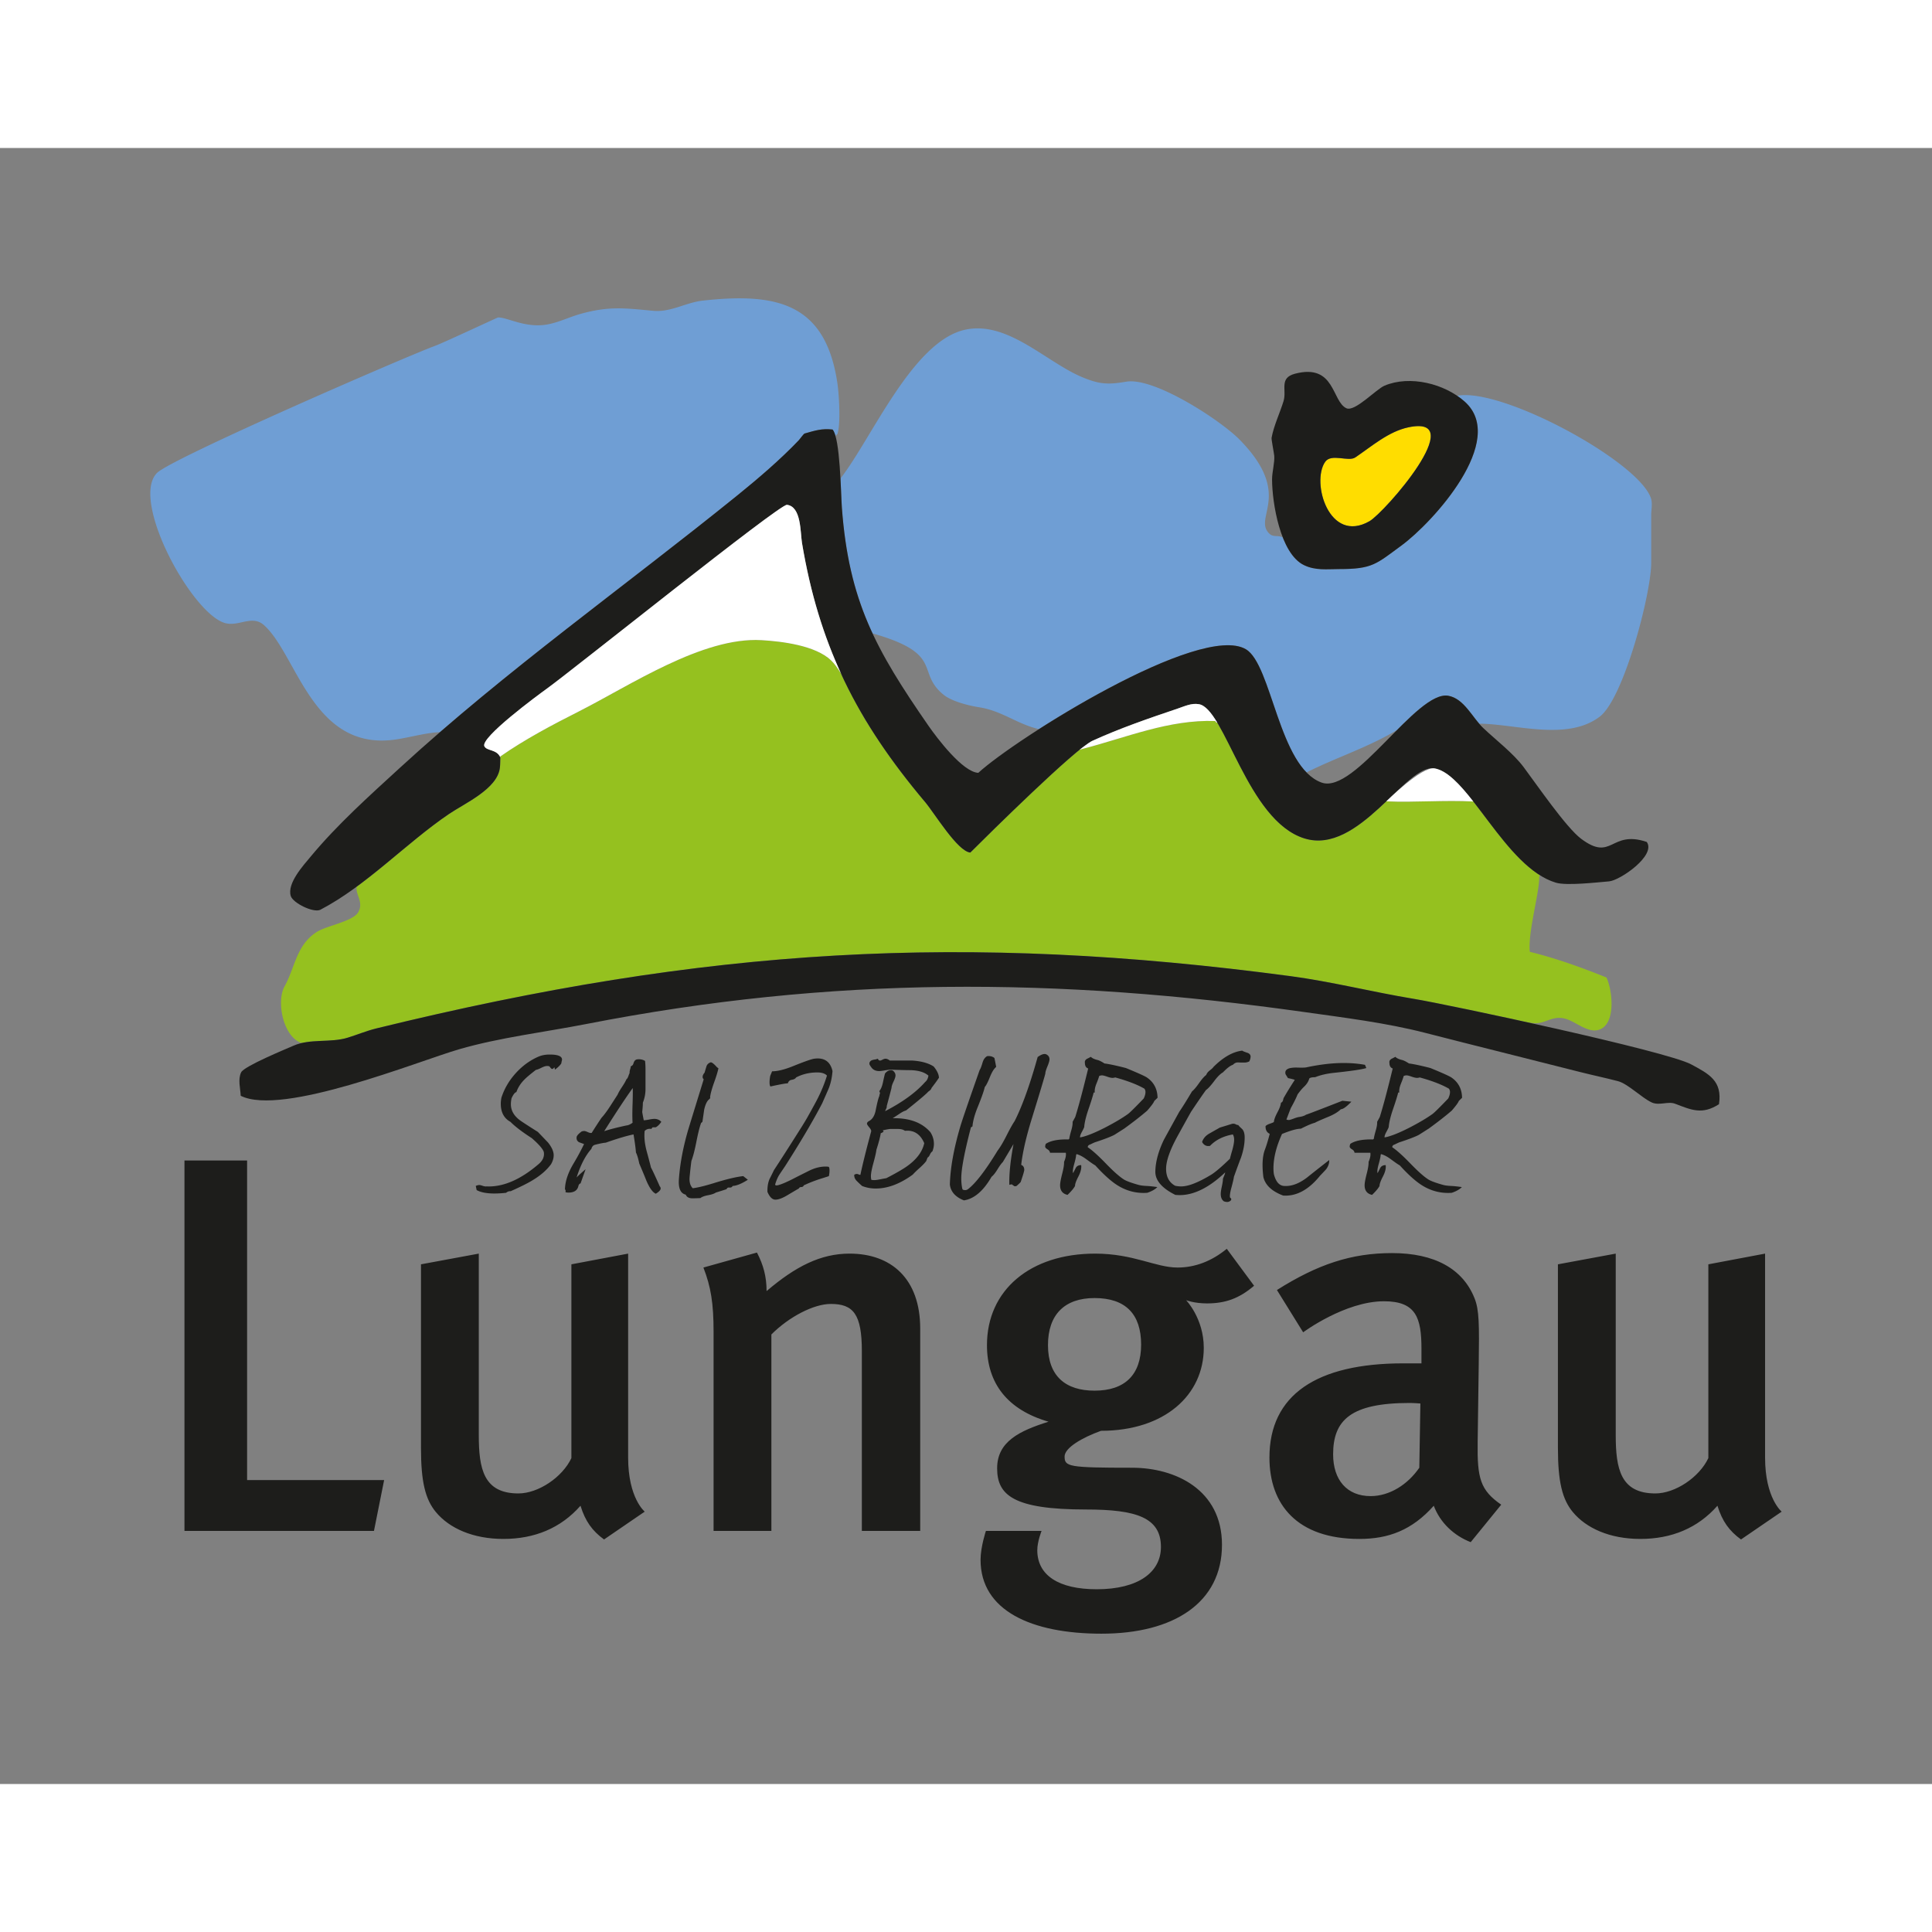 <svg xmlns="http://www.w3.org/2000/svg" width="490" height="490" viewBox="-30 -30 385.578 326.505"><rect x="-30" y="-30" width="385.578" height="326.505" fill="#808080" stroke="none"/><path fill="#95C11F" d="M212.543 84.358c.014.125.247.374.398.325 4.031 6.704 8.652 20.39 17.373 23.104 6.068 1.889 11.635-2.912 16.368-7.398 5.649.249 11.675-.286 17.354.034 3.943 5.023 8.256 11.572 13.324 14.74l-.171.266c.079 3.107-2.299 11.16-1.876 14.991 5.229 1.293 10.305 3.12 15.295 5.128 1.205 2.528 1.971 9.312-1.502 10.432-2.229.719-4.666-1.669-6.721-2.21-2.666-.702-3.948 1.081-6.276.884a36.127 36.127 0 01-1.079-.123c-10.316-2.274-19.837-4.222-22.969-4.739-8.15-1.347-16.311-3.417-24.488-4.509-65.047-8.681-116.416-5.76-182.478 10.432-1.927.475-3.854 1.277-5.747 1.857-2.804.858-6.067.388-8.985 1.019a1.238 1.238 0 01-.386-.046c-3.518-1.412-4.844-8.252-3.184-11.229 2.121-3.803 2.316-8.251 6.454-10.874 1.948-1.235 7.156-2.086 8.223-3.891 1.201-2.032-.581-3.537-.28-5.126 6.291-4.613 12.15-10.252 18.404-14.5 3.142-2.135 9.652-5 10.167-9.195.087-.699.068-1.418.088-2.121-.012-.119.002-.149 0-.177 4.98-3.466 10.333-6.284 15.737-9.019 10.132-5.125 24.609-14.867 36.373-14.191 4.117.236 10.789 1.061 13.889 4.025.656.627 1.312 1.527 1.955 2.572a94.396 94.396 0 004.173 8.037c.224.432.439.834.649 1.201.115.203.273.43.468.676 3.235 5.302 7.059 10.485 11.541 15.804 1.877 2.227 6.449 9.827 9.017 10.079 3.09-3.089 15.866-15.719 21.813-20.523.244-.077.432-.133.555-.165 8.817-2.27 17.234-5.893 26.524-5.57z"></path><path fill="#FD0" fill-rule="evenodd" d="M251.09 25.743c-3.991.84-7.322 3.793-10.608 6.012-1.378.93-4.796-.863-6.013.884-2.832 4.067.785 16.446 8.841 11.847 3.006-1.717 20.204-21.358 7.78-18.743z" clip-rule="evenodd"></path><path fill="#6F9ED4" fill-rule="evenodd" d="M262.318 20.615a14.262 14.262 0 00-1.504-1.167c8.922-1.688 35.967 12.969 38.637 20.352.402 1.115.088 2.303.088 3.448v9.548c0 6.158-5.486 27.033-10.256 30.679-6.473 4.946-16.739 1.481-24.048 1.415a2.794 2.794 0 00-.226-.233c-1.715-2.089-3.303-4.86-5.963-5.337-2.635-.472-6.336 2.916-10.236 6.835-5.669 3.425-12.193 5.506-18.055 8.46a2.528 2.528 0 00-.445-.467c-5.602-6.418-7.255-21.508-11.666-24.111-6.523-3.85-27.304 6.983-41.293 15.942-4.367-1.002-7.354-3.646-11.93-4.36-2.061-.322-5.449-1.164-7.073-2.476-5.688-4.591.316-8.134-14.213-12.272-3.375-7.242-5.36-14.814-6.121-25.125-.076-1.039-.142-3.254-.274-5.703l.098-.221c6.152-7.934 14.279-27.141 24.666-29.528 8.525-1.959 16.252 6.441 23.517 9.46 3.461 1.438 5.155 1.492 8.753.884 5.57-.942 18.852 7.692 22.722 11.671 10.475 10.765 2.783 15.24 5.658 18.477.91 1.024 1.675.412 2.74.885.042.019.083.041.123.066.987 2.504 2.36 4.606 4.209 5.503 2.32 1.126 4.591.796 7.073.796 6.611 0 7.333-.986 12.377-4.686 6.285-4.611 21.274-21.036 12.642-28.735zM137.13 27.069l-.395.369c-.167-.578-.357-1.014-.577-1.254-2.182-.231-3.455.199-5.57.796-.203.058-.957 1.126-1.148 1.327-3.674 3.854-8.063 7.613-12.201 10.962-19.608 15.863-40.32 30.772-59.422 47.308-2.842.117-6.199 1.105-9.009 1.494-16.384 2.271-19.496-16.852-26.08-22.81-2.405-2.176-5.034.304-7.78-.441C8.28 63.009-4.074 40.282 1.333 34.849c2.924-2.936 49.96-23.347 55.521-25.373 1.653-.602 12.428-5.656 12.555-5.658 1.903-.02 5.401 2.148 9.725 1.415 2.32-.394 4.463-1.493 6.72-2.122 5.702-1.59 8.818-1.15 14.499-.619 3.534.33 6.505-1.659 9.901-2.033 14.731-1.623 24.517.441 26.876 16.532.323 2.201.675 8.098 0 10.078z" clip-rule="evenodd"></path><path fill="#1D1D1B" fill-rule="evenodd" d="M251.09 25.743c-3.991.84-7.322 3.793-10.608 6.012-1.378.93-4.796-.863-6.013.884-2.832 4.067.785 16.446 8.841 11.847 3.006-1.717 20.204-21.358 7.78-18.743zm61.974 135.09c-3.33 2.152-5.486 1.162-8.752-.089-1.422-.546-3.184.435-4.684-.266-2.004-.935-4.752-3.728-6.721-4.243-2.551-.669-5.137-1.204-7.691-1.856-10.225-2.609-20.533-5.146-30.768-7.78-7.81-2.011-16.161-3.031-24.135-4.155-49.452-6.973-94.223-7.204-143.312 2.388-8.279 1.617-17.323 2.699-25.374 5.039-8.2 2.383-35.332 13.445-43.586 9.283-.066-1.487-.601-3.273.088-4.686.602-1.232 9.074-4.705 10.434-5.306 3.314-1.463 7.387-.55 10.785-1.591 1.896-.581 3.828-1.387 5.747-1.857 66.062-16.191 117.431-19.112 182.478-10.432 8.178 1.092 16.338 3.162 24.488 4.509 7.4 1.224 50.469 10.426 55.434 13.085 3.569 1.911 6.288 3.31 5.569 7.957zM136.158 26.185c1.529 1.664 1.652 12.79 1.856 15.561 1.381 18.719 6.799 28.41 17.239 43.498 1.733 2.504 6.87 9.305 9.99 9.459 7.438-6.822 44.299-30.037 53.4-24.666 5.206 3.072 6.571 23.538 15.117 26.611 6.643 2.389 19-18.454 25.285-17.328 3.177.569 4.824 4.41 6.984 6.453 2.546 2.408 5.972 5.018 8.045 7.781 2.564 3.416 8.486 12.076 11.494 14.322 6.236 4.658 5.797-1.832 13.084.618 1.916 2.702-5.346 7.688-7.514 7.868-2.439.203-8.463.902-10.609.266-10.182-3.02-17.379-21.641-24.225-22.811-5.734-.979-15.048 17.376-25.992 13.97-11.412-3.552-15.805-25.896-21.042-26.788-1.497-.256-2.865.42-4.243.884-5.698 1.919-11.596 3.948-17.064 6.454-3.373 1.546-20.649 18.617-24.313 22.279-2.567-.252-7.14-7.853-9.017-10.079-13.591-16.126-21.119-31.005-24.578-51.72-.346-2.073-.116-7.277-3.005-7.604-1.498-.168-42.576 32.846-47.919 36.69-1.854 1.335-13.319 9.789-12.466 11.493.495.988 2.451.558 3.183 2.211-.02.703-.001 1.422-.088 2.121-.515 4.195-7.025 7.061-10.167 9.195-8.578 5.827-16.414 14.268-25.639 19.096-1.353.708-5.494-1.327-5.924-2.74-.768-2.522 2.49-6.078 3.979-7.868 5.36-6.446 11.606-12.028 17.771-17.683 21.229-19.472 45.063-36.345 67.456-54.46 4.139-3.349 8.527-7.107 12.201-10.962.191-.201.945-1.27 1.148-1.327 2.118-.595 3.392-1.026 5.573-.794zm92.299-11.139c8.019-2.1 7.32 5.555 10.256 6.896 1.684.769 5.92-3.798 7.604-4.509 5.064-2.136 11.977-.407 16.002 3.183 8.632 7.699-6.357 24.124-12.643 28.733-5.044 3.699-5.766 4.686-12.377 4.686-2.482 0-4.753.33-7.073-.796-4.724-2.291-6.347-12.457-6.354-17.099-.003-1.461.555-3.406.432-4.738-.047-.504-.58-3.251-.531-3.537.396-2.319 1.685-5.053 2.387-7.338.694-2.258-.955-4.63 2.297-5.481z" clip-rule="evenodd"></path><path fill="#FFF" d="M85.588 82.413c10.132-5.125 24.609-14.867 36.373-14.191 4.117.236 10.789 1.061 13.889 4.025.656.627 1.312 1.527 1.955 2.572.094.204.2.401.295.604-3.764-8.047-6.38-16.648-8.042-26.605-.346-2.073-.116-7.277-3.005-7.604-1.498-.168-42.576 32.846-47.919 36.69-1.854 1.335-13.319 9.789-12.466 11.493.495.988 2.451.558 3.183 2.211-.012-.119.002-.149 0-.177 4.98-3.465 10.333-6.284 15.737-9.018zm178.447 18.01c-2.706-3.447-5.241-6.18-7.729-6.605-2.608-.445-9.704 6.646-9.624 6.571 5.649.249 11.674-.285 17.353.034zm-78.569-10.33c.244-.077.432-.133.555-.165 8.815-2.27 17.232-5.893 26.522-5.569.014.123.242.367.394.324-1.243-2.064-2.431-3.474-3.664-3.684-1.497-.256-2.865.42-4.243.884-5.698 1.919-11.596 3.948-17.064 6.454-.694.317-2.845 2.033-2.5 1.756z"></path><path class="lungau" fill="#1D1D1B" fill-rule="evenodd" d="M253.472 220.566l-.214 12.819c-2.351 3.419-5.982 5.663-9.722 5.663-4.7 0-7.479-3.205-7.479-8.333 0-6.838 3.525-10.256 15.276-10.256.856.001 2.139.107 2.139.107zm16.132 20.192c-4.166-2.885-4.809-5.234-4.701-12.499l.214-15.491c.107-8.013.107-10.896-.854-13.247-2.35-5.875-8.013-8.974-16.453-8.974-8.118 0-14.849 2.243-22.968 7.371l5.234 8.439s8.333-6.195 16.132-6.195c6.41 0 7.479 3.312 7.479 9.507v2.885h-3.633c-17.307 0-26.708 6.304-26.708 18.803 0 9.401 5.556 16.238 17.947 16.238 5.77 0 10.471-1.709 14.851-6.623 1.281 3.418 4.06 5.982 7.371 7.265l6.089-7.479zm-81.16-41.237c6.196 0 9.294 3.205 9.294 9.295 0 5.982-3.205 9.188-9.294 9.188-5.769 0-9.295-2.885-9.295-9.081 0-6.091 3.313-9.402 9.295-9.402zm31.837-2.458l-5.449-7.372c-2.991 2.458-6.303 3.74-9.828 3.74-4.381 0-8.761-2.778-16.453-2.778-12.926 0-21.58 7.265-21.58 18.269 0 7.691 4.166 12.927 12.286 15.276-5.769 1.816-10.256 3.953-10.256 9.295s3.205 8.227 17.734 8.227c10.042 0 14.956 1.602 14.956 7.479 0 5.021-4.486 8.439-12.82 8.439-7.585 0-11.857-2.777-11.857-7.799 0-1.709.854-3.846.854-3.846h-11.109s-1.068 3.205-1.068 5.77c0 10.148 10.148 14.742 24.145 14.742 14.422 0 24.037-6.196 24.037-17.734 0-11.004-9.295-15.385-17.949-15.385-12.712 0-13.46-.213-13.46-2.242 0-1.71 3.419-3.74 7.265-5.129 12.713 0 20.512-7.157 20.512-16.559 0-5.875-3.525-9.509-3.525-9.509s1.603.642 4.166.642c3.63 0 6.407-.962 9.399-3.526zm-66.631 48.93V205.61c0-9.936-5.769-14.957-14.102-14.957-5.77 0-10.79 2.563-16.559 7.479 0-2.885-.641-5.235-1.923-7.691l-10.684 2.991c1.496 3.846 2.03 7.157 2.03 12.819v39.742h11.537v-39.209c3.525-3.523 8.44-6.088 11.859-6.088 4.486 0 6.195 2.029 6.195 9.401v35.896h11.647zm-54.979-3.846s-3.312-2.672-3.312-10.791v-40.703l-11.324 2.137v38.674c-1.816 3.846-6.623 7.051-10.576 7.051-6.944 0-7.906-4.914-7.906-11.645v-36.217l-11.537 2.137v36.644c0 6.73.854 10.256 2.991 12.82 2.67 3.205 7.371 5.341 13.461 5.341 6.196 0 11.431-2.136 15.384-6.623.961 3.098 2.35 5.021 4.7 6.73l8.119-5.555zm-52.007-6.303H19.315v-63.779h-12.5v73.929h37.819l2.03-10.15zm278.914 6.303s-3.313-2.672-3.313-10.791v-40.703l-11.323 2.137v38.674c-1.817 3.846-6.624 7.051-10.577 7.051-6.943 0-7.906-4.914-7.906-11.645v-36.217l-11.537 2.137v36.644c0 6.73.854 10.256 2.991 12.82 2.671 3.205 7.372 5.341 13.461 5.341 6.196 0 11.431-2.136 15.384-6.623.962 3.098 2.351 5.021 4.701 6.73l8.119-5.555z" clip-rule="evenodd"></path><g class="salzburger" fill="#1D1D1B"><path d="M82.034 152.658c-.176.336-.599.761-1.27 1.279l-.132-.503c-.146.245-.292.366-.438.366-.117 0-.292-.167-.526-.503l-.088-.044a1.539 1.539 0 00-.394-.046c-.292 0-.68.123-1.161.366-.483.244-.84.381-1.073.412-1.14.884-1.899 1.524-2.278 1.918-.76.762-1.3 1.599-1.62 2.514-.293.061-.613.472-.964 1.233a5.919 5.919 0 00-.132 1.188c0 1.28.642 2.375 1.927 3.289.613.426 1.767 1.173 3.46 2.239l2.016 2.102c.759.945 1.139 1.798 1.139 2.56 0 .579-.175 1.173-.526 1.781-.875 1.189-2.102 2.254-3.678 3.198-.877.549-2.338 1.28-4.381 2.193-.321-.031-.629.076-.92.319-.847.092-1.621.138-2.322.138-1.548 0-2.729-.229-3.548-.685l-.174-.824c.262-.12.497-.182.701-.182.147 0 .373.053.679.161.307.106.562.143.767.113 3.3.152 6.774-1.339 10.425-4.477.818-.701 1.153-1.493 1.008-2.377-.176-.608-.98-1.537-2.41-2.786-1.899-1.219-3.314-2.3-4.249-3.245-1.284-.701-1.928-1.903-1.928-3.609 0-.396.044-.808.132-1.234.583-1.796 1.54-3.427 2.869-4.888 1.329-1.462 2.839-2.559 4.534-3.29.642-.274 1.387-.412 2.233-.412 1.635 0 2.453.336 2.453 1.006 0 .061-.021.175-.065.343s-.066.295-.066.387zm18.81 12.793h-.569c-.088.03-.175.137-.263.319-.554-.092-1.007.045-1.358.412-.03.305-.044.625-.044.96 0 .944.161 2.01.483 3.198.262.944.539 1.995.832 3.152.234.396.817 1.646 1.752 3.747a.577.577 0 01.175.411c0 .304-.323.654-.969 1.05-.645-.274-1.292-1.188-1.937-2.74-.236-.61-.691-1.707-1.366-3.291-.205-1.005-.426-1.736-.66-2.192-.059-.822-.219-2.026-.484-3.61-1.262.245-3.112.792-5.548 1.646-.441.03-1.146.167-2.114.411-.381.091-.631.366-.748.823-1.175 1.31-2.159 3.213-2.952 5.711.337-.366.936-.914 1.796-1.646l-1.007 2.833c-.205.031-.351.214-.439.549-.205.853-.861 1.28-1.971 1.28-.233 0-.438-.031-.614-.092a.783.783 0 00.044-.229c0-.151-.044-.257-.131-.319.029-1.614.628-3.38 1.795-5.3a47.832 47.832 0 002.016-3.747l-1.008-.366c-.35-.212-.511-.517-.482-.913-.028-.305.307-.715 1.008-1.234.175-.06.351-.091.526-.091.145 0 .386.076.722.229.335.153.592.198.767.137a91.063 91.063 0 011.928-2.97c.525-.579 1.095-1.341 1.708-2.285l1.533-2.375c.146-.366.439-.875.876-1.53.438-.654.729-1.166.876-1.531.146-.091.277-.304.394-.639.116-.335.204-.55.262-.64-.058-.092-.014-.38.132-.868.028-.061.058-.213.087-.457.263-.061.437-.244.525-.549.146-.518.409-.791.79-.822.583-.062 1.094.045 1.532.319.059.488.088 1.096.088 1.828v3.702a7.276 7.276 0 01-.526 2.787c0 .427-.044 1.05-.131 1.873.059.366.159.914.307 1.646.233 0 .584-.046 1.051-.138.467-.091.817-.137 1.051-.137.585 0 1.052.198 1.403.594-.378.545-.757.911-1.138 1.094zm-4.598-4.65c.048-1.488.058-2.551.03-3.188-1.343 1.853-3.239 4.722-5.691 8.606.979-.334 2.449-.713 4.407-1.139.374-.029.792-.211 1.254-.546-.059-.879-.059-2.123 0-3.733zm19.983 16.346c-.117.184-.25.291-.395.321h-.482c-.146.029-.262.136-.351.32-.146.061-.861.288-2.146.685-.292.212-.803.387-1.533.525-.731.137-1.242.327-1.534.571-.555.03-1.094.046-1.62.046-.673 0-1.111-.244-1.314-.731-1.052-.244-1.504-1.293-1.358-3.152.233-3.169.876-6.518 1.927-10.053.671-2.192 1.679-5.466 3.022-9.823a.57.57 0 01-.218-.457c0-.274.132-.563.394-.868.028-.121.146-.518.351-1.188.116-.426.409-.714.876-.868.234 0 .613.291 1.139.868.028.061.159.168.393.32-.116.609-.401 1.546-.854 2.811s-.723 2.246-.809 2.947c.057.153.014.273-.132.366v.045l-.087.045c-.409.336-.73 1.021-.964 2.056-.117.823-.233 1.63-.351 2.422l-.263.229c-.293.792-.605 2.041-.94 3.746-.337 1.707-.666 2.97-.987 3.792-.087.58-.204 1.614-.35 3.107-.117 1.067.088 1.858.613 2.375.992-.121 2.38-.457 4.161-1.005 2.541-.792 4.511-1.263 5.914-1.416l.92.731c-1.255.794-2.263 1.204-3.022 1.233zm31.965-13.514c3.329-.061 5.825.868 7.49 2.787.467.732.701 1.508.701 2.331 0 .488-.103.99-.307 1.508-.175.091-.335.296-.482.615-.146.32-.306.527-.482.618l-.263.686c-.263.366-.708.831-1.336 1.394-.629.563-1.073.998-1.335 1.301-2.542 1.858-5.009 2.788-7.403 2.788a7.336 7.336 0 01-2.716-.502c-.35-.305-.708-.64-1.073-1.005-.365-.366-.532-.777-.503-1.234.292-.182.569-.213.832-.091.205.091.336.122.395.091.438-2.072 1.153-4.95 2.146-8.635.058-.183-.065-.458-.372-.823-.307-.365-.46-.609-.46-.731 0-.213.146-.395.438-.548.671-.366 1.108-1.098 1.314-2.193.291-1.461.525-2.376.7-2.742 0-.06.014-.121.043-.181v-.137l.088-.184c.028-.151-.015-.319-.131-.503.322-.395.562-.965.724-1.711.159-.747.297-1.348.416-1.806.351-.457.759-.685 1.226-.685a.76.76 0 01.351.092c.35.274.525.593.525.959 0 .275-.131.685-.394 1.234-.263.549-.395.959-.395 1.234-.204.822-.526 2.041-.963 3.655.028.152-.016.343-.132.57-.117.229-.175.374-.175.435 3.504-1.818 6.161-3.756 7.972-5.815.351-.273.569-.697.657-1.273-.759-.667-1.913-1.03-3.46-1.091-.819 0-2.059-.029-3.723-.091-.263-.029-.686 0-1.271.091-.671.122-1.125.183-1.358.183-.759 0-1.314-.288-1.664-.868-.059-.06-.147-.197-.263-.41a.777.777 0 01-.043-.229c0-.184.079-.351.24-.503.161-.151.49-.258.987-.319l.481-.138c.058.245.204.366.438.366.088 0 .247-.06.481-.183.234-.121.423-.183.57-.183.291 0 .583.122.876.366h4.511c1.81.122 3.226.519 4.249 1.188.671.822 1.022 1.568 1.05 2.238-.292.457-.787 1.142-1.488 2.056-.03.214-.249.457-.657.731-.351.427-1.826 1.676-4.424 3.746-.351.091-.775.305-1.27.641a86.93 86.93 0 01-1.184.776c-.029 0-.073.031-.131.091l-.043.043zm-2.016 2.422l.176.229c-.176.153-.307.244-.395.274a.673.673 0 01-.176.046c-.117.762-.409 1.873-.876 3.334-.058.518-.255 1.387-.59 2.605-.337 1.218-.504 2.103-.504 2.65 0 .273.029.518.087.729.379.093.876.078 1.489-.045.935-.182 1.431-.274 1.49-.274 2.189-1.126 3.708-2.025 4.555-2.696 1.665-1.278 2.673-2.71 3.023-4.295-.789-1.827-2.074-2.65-3.855-2.467-.321-.243-.773-.365-1.357-.365h-1.62c-.323.032-.804.123-1.447.275zm26.093 2.731c-.467.793-1.182 1.996-2.146 3.611-.263.244-.613.724-1.052 1.438-.438.716-.832 1.212-1.182 1.485-1.637 2.833-3.476 4.402-5.519 4.707-1.693-.67-2.629-1.721-2.804-3.152.088-3.32.788-7.204 2.103-11.652.379-1.279 1.665-5.025 3.854-11.239.146-.183.336-.669.571-1.463.175-.608.481-1.035.919-1.278.583-.061 1.066.061 1.445.365.088.397.204.99.351 1.783-.439.364-.848 1.021-1.227 1.964-.41 1.036-.759 1.722-1.052 2.056-.146.702-.599 1.995-1.358 3.884-.642 1.553-1.006 2.879-1.094 3.975l-.307.183c-1.286 4.934-1.927 8.316-1.927 10.143 0 .792.073 1.508.218 2.147.059.153.219.229.482.229.233.03.466-.045.7-.229 1.519-1.188 3.476-3.746 5.87-7.676.497-.64 1.087-1.637 1.773-2.993.686-1.355 1.22-2.308 1.6-2.856 1.517-2.985 3.051-7.248 4.599-12.792.789-.579 1.387-.746 1.797-.503.378.214.569.535.569.96 0 .273-.139.747-.416 1.415-.278.671-.416 1.144-.416 1.417-.147.64-1.052 3.655-2.716 9.047-1.11 3.595-1.811 6.656-2.102 9.184.408.153.613.488.613 1.004 0 .214-.234 1.005-.701 2.375-.03.093-.307.366-.833.823-.263.092-.453.078-.569-.044l-.395-.275c-.058 0-.219.031-.481.092-.058-2.165.221-4.875.833-8.135zm28.088-8.59c-.088.304-.556.944-1.401 1.92-1.197 1.034-2.716 2.222-4.556 3.562-.38.245-1.052.671-2.015 1.28-.701.366-1.927.838-3.68 1.417-.146.031-.525.198-1.138.502-.322.091-.482.274-.482.548.877.58 2.08 1.66 3.615 3.244 1.532 1.584 2.737 2.65 3.613 3.198.497.306 1.444.657 2.847 1.052.41.122.964.199 1.665.228.613.031 1.329.107 2.146.229-.438.456-1.109.837-2.014 1.141-2.133.153-4.118-.35-5.958-1.507-1.256-.792-2.73-2.117-4.424-3.976-.205-.091-.803-.502-1.796-1.233-.701-.518-1.343-.853-1.927-1.004l-.086.136c0 .305-.132.929-.395 1.873-.234.823-.307 1.417-.22 1.783.058-.093.233-.427.526-1.006.203-.396.569-.594 1.094-.594.088.64-.095 1.394-.547 2.262-.454.868-.68 1.5-.68 1.895-.233.457-.729 1.051-1.489 1.783-.993-.215-1.489-.854-1.489-1.919 0-.457.145-1.25.437-2.376.263-1.035.38-1.796.351-2.285.321-.731.438-1.339.351-1.827h-3.154c-.029-.273-.197-.502-.504-.686-.306-.182-.46-.366-.46-.548 0-.153.044-.335.131-.549.993-.64 2.498-.928 4.512-.868l.176-.137c.028-.304.16-.868.395-1.69.203-.702.291-1.264.263-1.691l.525-.96c.671-2.131 1.532-5.359 2.584-9.685-.438-.153-.657-.533-.657-1.143-.059-.304.073-.563.395-.777.263-.121.525-.259.788-.412.264.275.715.488 1.358.64.351.091.804.321 1.358.686.964.122 2.395.427 4.293.915 2.365.975 3.752 1.599 4.162 1.872 1.401.945 2.116 2.301 2.146 4.066l-.659.641zm-7.797-4.706a1.566 1.566 0 01-.525.092c-.263 0-.628-.084-1.096-.251-.467-.167-.803-.251-1.006-.251-.205 0-.394.045-.57.137-.087.335-.271.845-.548 1.529-.277.686-.388 1.273-.329 1.76h-.218c-.148.64-.497 1.768-1.052 3.38-.497 1.463-.773 2.621-.832 3.473-.029.153-.183.48-.46.982s-.402.876-.372 1.12c1.11-.183 2.745-.823 4.906-1.918 1.897-.976 3.444-1.889 4.642-2.742.38-.274 1.43-1.31 3.155-3.108.232-.486.35-.913.35-1.278 0-.275-.073-.503-.22-.685-1.43-.823-3.372-1.569-5.825-2.24z"></path><path d="M215.47 179.432l.088.092c.116.092.174.183.174.274a.464.464 0 01-.086.229 1.002 1.002 0 01-.746.319c-.204 0-.424-.044-.657-.137-.41-.305-.613-.792-.613-1.462 0-.335.072-.836.219-1.507.146-.67.218-1.172.218-1.507.03-.093.11-.297.242-.618.131-.319.197-.541.197-.662-3.183 3.016-6.204 4.523-9.067 4.523-.292 0-.584-.017-.876-.045-2.686-1.34-4.015-2.895-3.986-4.661.029-1.889.584-3.976 1.665-6.26.06-.122 1.095-2.01 3.111-5.665.613-.883 1.459-2.239 2.541-4.066.379-.304.846-.853 1.4-1.644.555-.792 1.037-1.341 1.447-1.646.088-.304.327-.609.722-.914.395-.304.636-.533.722-.685 1.957-1.949 3.87-3.031 5.738-3.244.088.091.409.228.963.41.409.123.643.351.701.687 0 .365-.087.715-.263 1.05a2.043 2.043 0 01-.963.229h-.788c-.38-.029-.644-.029-.789 0-.263.062-.511.213-.745.457-.497.152-1.154.654-1.972 1.504-.497.275-1.066.837-1.708 1.688-.701.943-1.255 1.551-1.664 1.824-.585.792-1.577 2.236-2.979 4.333-.263.457-1.183 2.114-2.759 4.971-1.49 2.737-2.234 4.88-2.234 6.429 0 1.583.598 2.708 1.795 3.376a5.25 5.25 0 001.226.137c1.431 0 3.446-.792 6.046-2.376.816-.517 2.042-1.568 3.679-3.152.028-.183.189-.777.482-1.783.233-.852.351-1.522.351-2.01 0-.426-.088-.776-.264-1.051-1.898.335-3.416 1.096-4.556 2.285-.7.122-1.226-.138-1.576-.776.234-.732.745-1.31 1.534-1.737.642-.366 1.314-.746 2.014-1.142 1.402-.426 2.168-.662 2.301-.708.13-.045.27-.069.416-.069.175 0 .394.077.657.229.174.031.277.045.306.045.059.122.307.38.746.776.35.336.525.915.525 1.737 0 1.25-.249 2.589-.746 4.021-.321.822-.788 2.086-1.401 3.792-.03.305-.19 1.005-.482 2.103-.262.94-.365 1.611-.306 2.007zm20.729-24.855c-1.432.152-2.673.441-3.725.868-.643 0-1.038.091-1.183.274-.146.578-.51 1.141-1.095 1.69-.351.336-.76.822-1.226 1.463-.292.73-.746 1.645-1.359 2.741a153.42 153.42 0 00-.875 2.284c.174.061.335.091.481.091.146 0 .46-.091.942-.274.482-.183.838-.29 1.073-.321.641-.091 1.11-.244 1.402-.457.408-.121 2.831-1.051 7.271-2.787l1.797.183c-.964 1.006-1.665 1.508-2.104 1.508-.555.548-1.386 1.05-2.497 1.508-1.548.639-2.438 1.036-2.672 1.188-.613.152-1.548.548-2.803 1.188-.789 0-2.045.351-3.767 1.05-1.139 2.498-1.708 4.783-1.708 6.854 0 .427.028.823.088 1.188.379 1.462 1.036 2.239 1.972 2.33 1.458.122 2.991-.426 4.599-1.645a347.37 347.37 0 014.467-3.518c.03.605-.161 1.195-.569 1.771-.117.151-.541.605-1.27 1.362-2.278 2.816-4.73 4.132-7.359 3.949-2.249-.851-3.563-2.082-3.942-3.695-.292-2.341-.19-4.166.307-5.473.292-.761.613-1.809.963-3.147-.584-.274-.861-.791-.832-1.55.175-.183.467-.342.875-.479.409-.137.671-.25.789-.343.028-.455.263-1.095.701-1.917.438-.821.671-1.458.7-1.915.234-.091.379-.282.438-.57.058-.29.132-.479.219-.57.438-.791 1.139-1.931 2.104-3.421-.06-.06-.511-.182-1.358-.365-.117-.183-.278-.44-.482-.775a1.4 1.4 0 01-.043-.319c0-.699.773-1.034 2.321-1.003 1.022.03 1.65.016 1.884-.046 2.715-.577 5.197-.866 7.446-.866 1.49 0 2.906.121 4.249.365l.263.641c-.848.274-3.008.593-6.482.96zm24.932 5.619c-.088.304-.555.944-1.401 1.92-1.198 1.034-2.716 2.222-4.556 3.562-.38.245-1.052.671-2.016 1.28-.701.366-1.927.838-3.68 1.417-.146.031-.525.198-1.138.502-.321.091-.481.274-.481.548.876.58 2.081 1.66 3.614 3.244 1.533 1.584 2.737 2.65 3.613 3.198.497.306 1.445.657 2.847 1.052.409.122.964.199 1.665.228.613.031 1.329.107 2.146.229-.437.456-1.11.837-2.014 1.141-2.133.153-4.118-.35-5.958-1.507-1.256-.792-2.73-2.117-4.423-3.976-.205-.091-.804-.502-1.797-1.233-.701-.518-1.343-.853-1.927-1.004l-.086.136c0 .305-.132.929-.395 1.873-.234.823-.307 1.417-.22 1.783.058-.093.234-.427.526-1.006.204-.396.569-.594 1.095-.594.088.64-.095 1.394-.546 2.262-.455.868-.68 1.5-.68 1.895-.233.457-.729 1.051-1.488 1.783-.994-.215-1.489-.854-1.489-1.919 0-.457.146-1.25.438-2.376.263-1.035.379-1.796.351-2.285.321-.731.438-1.339.351-1.827h-3.154c-.028-.273-.197-.502-.504-.686-.307-.182-.46-.366-.46-.548 0-.153.044-.335.131-.549.993-.64 2.498-.928 4.511-.868l.176-.137c.029-.304.161-.868.395-1.69.203-.702.292-1.264.263-1.691l.525-.96c.671-2.131 1.533-5.359 2.584-9.685-.438-.153-.657-.533-.657-1.143-.059-.304.072-.563.394-.777.263-.121.525-.259.788-.412.263.275.715.488 1.358.64.351.091.803.321 1.358.686.964.122 2.395.427 4.292.915 2.365.975 3.752 1.599 4.162 1.872 1.4.945 2.116 2.301 2.146 4.066l-.659.641zm-7.797-4.706a1.566 1.566 0 01-.525.092c-.263 0-.628-.084-1.096-.251-.467-.167-.804-.251-1.006-.251a1.21 1.21 0 00-.571.137c-.086.335-.27.845-.548 1.529-.277.686-.387 1.273-.328 1.76h-.218c-.147.64-.497 1.768-1.051 3.38-.497 1.463-.773 2.621-.832 3.473-.03.153-.183.48-.461.982-.277.502-.402.876-.372 1.12 1.109-.183 2.745-.823 4.906-1.918 1.897-.976 3.445-1.889 4.642-2.742.38-.274 1.431-1.31 3.155-3.108.233-.486.351-.913.351-1.278a1.06 1.06 0 00-.22-.685c-1.431-.823-3.372-1.569-5.826-2.24zm-119.262 5.201c-1.796 3.439-4.254 7.603-7.375 12.493-.236.345-.596.879-1.082 1.604-.383.574-.692 1.283-.928 2.123.089.114.243.153.464.114.574-.114 1.516-.496 2.826-1.144.81-.419 2.017-1.03 3.622-1.829 1.295-.61 2.524-.859 3.687-.744.177 0 .265.248.265.744 0 .381-.044.763-.133 1.142l-1.435.458a26.955 26.955 0 00-3.555 1.374c-.103.229-.276.343-.519.343s-.4.095-.475.287c-.088.038-.869.496-2.341 1.371-.957.573-1.737.857-2.34.857-.619 0-1.148-.515-1.59-1.546-.03-.993.11-1.853.42-2.579.294-.573.589-1.166.883-1.777 1.237-1.872 3.084-4.757 5.542-8.654.5-.802.891-1.452 1.17-1.949 1.089-1.948 1.774-3.208 2.054-3.782a28.452 28.452 0 001.81-4.47c-.427-.459-1.156-.669-2.186-.63-1.458.039-2.782.372-3.975.997-.132.236-.419.392-.861.471-.382.039-.648.274-.795.705-.412 0-1.567.21-3.466.629-.118-.152-.176-.438-.176-.857 0-.343.044-.763.132-1.258l.375-.915c1.104 0 2.518-.352 4.24-1.052 2.222-.898 3.613-1.384 4.173-1.464 1.987-.267 3.202.554 3.643 2.464-.103 1.376-.382 2.598-.839 3.669a470.08 470.08 0 01-1.235 2.805z"></path></g></svg>